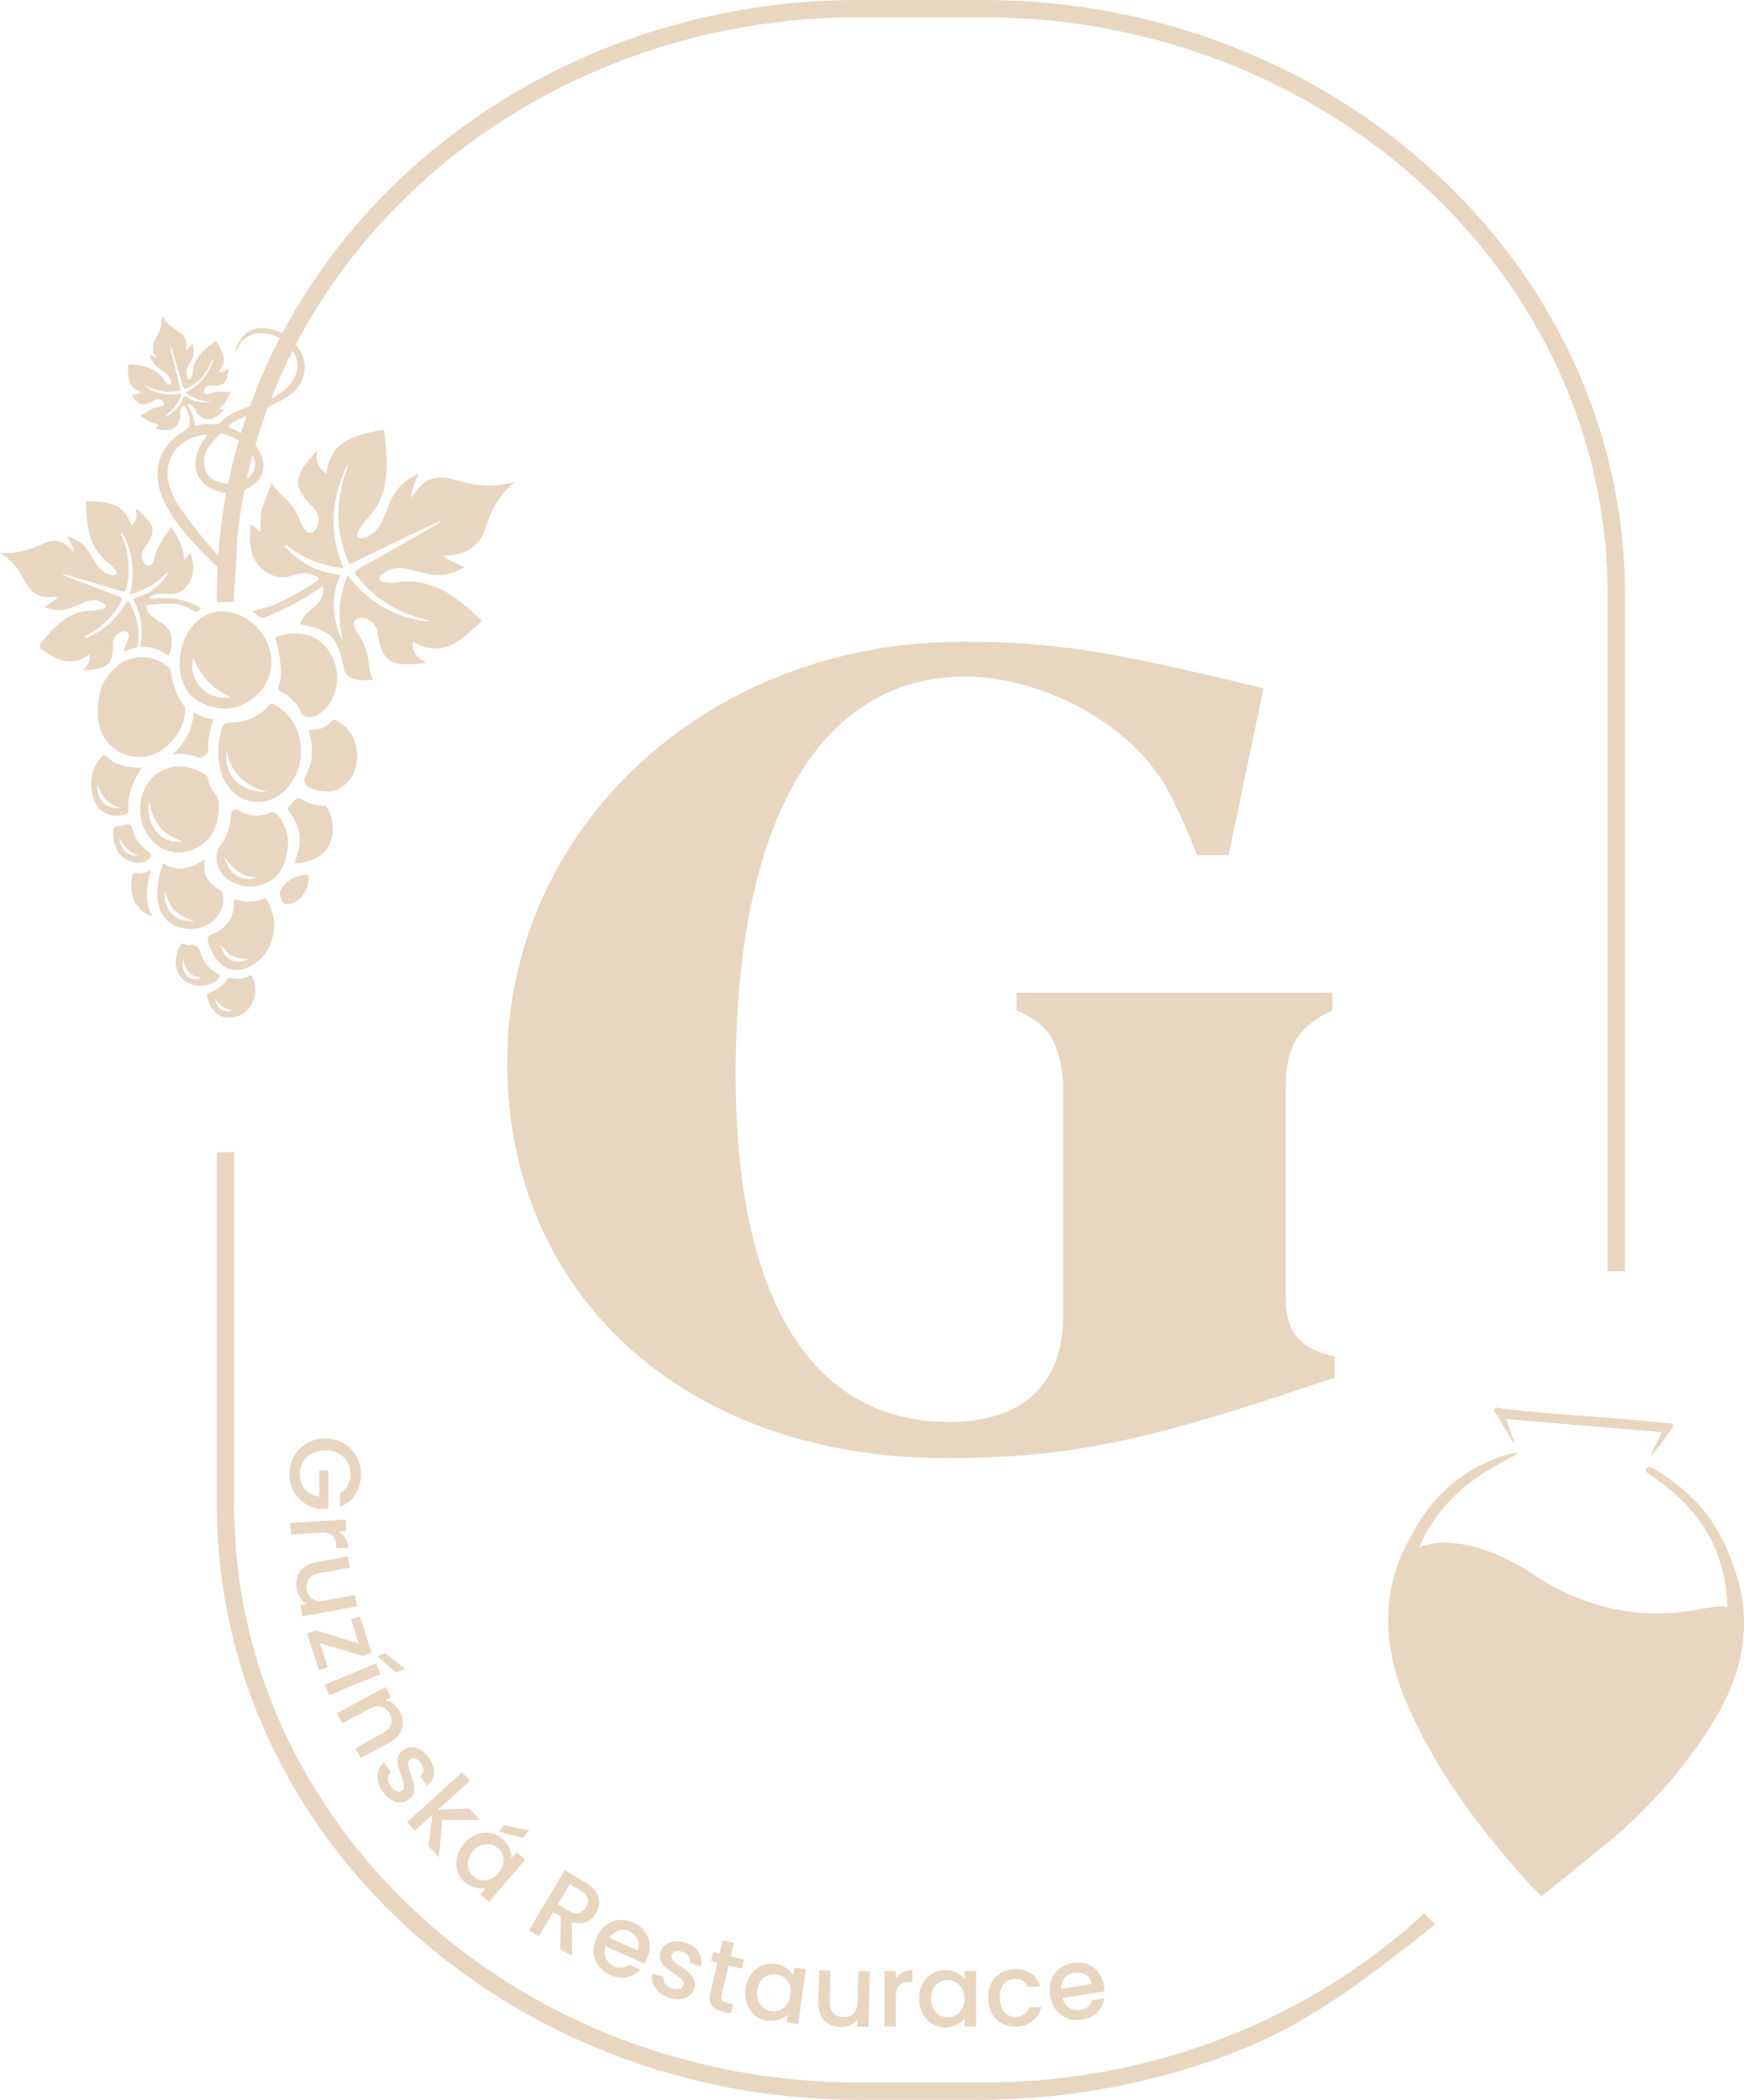 <svg xmlns="http://www.w3.org/2000/svg" width="103" height="124" viewBox="0 0 103 124" fill="none"><g clip-path="url(#clip0_4015_255)"><path d="M6.637 38.637C6.666 38.414 6.674 38.189 6.676 37.964C6.678 37.673 6.824 37.483 7.068 37.356C7.218 37.279 7.386 37.226 7.526 37.355C7.657 37.476 7.608 37.633 7.557 37.784C7.48 38.01 7.334 38.215 7.327 38.482C7.564 38.388 7.776 38.284 8.009 38.247C8.107 38.231 8.143 38.181 8.154 38.086C8.263 37.144 8.071 36.274 7.548 35.433C6.945 36.48 6.168 37.275 5.047 37.679C5.023 37.655 4.999 37.63 4.976 37.605C5.899 37.148 6.614 36.474 7.126 35.576C7.245 35.367 7.236 35.286 6.996 35.199C5.894 34.797 4.798 34.375 3.701 33.962C3.726 33.941 3.752 33.918 3.777 33.897C4.896 34.231 6.019 34.556 7.134 34.904C7.361 34.975 7.42 34.93 7.47 34.71C7.72 33.606 7.593 32.547 7.146 31.516C7.168 31.497 7.189 31.477 7.21 31.458C7.851 32.6 7.987 33.813 7.678 35.105C8.555 34.857 9.265 34.438 9.853 33.815C9.872 33.838 9.893 33.862 9.912 33.886C9.46 34.581 8.837 35.051 8.046 35.292C7.904 35.335 7.829 35.351 7.925 35.526C8.355 36.309 8.463 37.145 8.293 38.019C8.269 38.14 8.263 38.209 8.424 38.204C8.931 38.19 9.39 38.345 9.797 38.645C9.929 38.742 9.982 38.707 10.031 38.566C10.208 38.054 10.264 37.224 9.555 36.8C9.337 36.67 9.139 36.505 8.937 36.35C8.785 36.235 8.696 36.074 8.648 35.891C8.621 35.788 8.621 35.724 8.767 35.719C9.052 35.71 9.335 35.666 9.62 35.655C10.209 35.63 10.799 35.658 11.3 36.006C11.529 36.165 11.675 36.161 11.861 35.938C10.918 35.285 9.873 35.256 8.778 35.369C8.888 35.191 9.033 35.131 9.193 35.093C9.426 35.038 9.661 35.079 9.895 35.083C10.205 35.087 10.501 35.069 10.768 34.87C11.408 34.392 11.603 33.496 11.229 32.677C11.092 32.762 11.058 32.953 10.867 33.025C10.853 32.282 10.484 31.699 10.115 31.123C9.682 31.769 9.181 32.363 9.078 33.157C9.076 33.176 9.062 33.194 9.052 33.212C8.92 33.453 8.72 33.474 8.539 33.265C8.314 33.007 8.312 32.675 8.535 32.367C9.224 31.414 9.18 31.03 8.294 30.266C8.215 30.198 8.131 30.135 8.006 30.036C8.125 30.448 8.066 30.761 7.779 31.03C7.403 30.162 7.101 29.872 6.39 29.713C6.021 29.629 5.642 29.615 5.263 29.595C5.081 29.585 5.062 29.664 5.075 29.81C5.097 30.064 5.103 30.32 5.124 30.574C5.213 31.665 5.546 32.632 6.478 33.308C6.607 33.402 6.704 33.541 6.81 33.667C6.861 33.728 6.916 33.804 6.871 33.889C6.819 33.988 6.714 33.976 6.625 33.965C6.208 33.91 5.923 33.659 5.704 33.32C5.534 33.054 5.377 32.778 5.2 32.516C4.902 32.079 4.494 31.798 3.932 31.665C4.11 31.959 4.29 32.21 4.36 32.578C4.221 32.45 4.132 32.366 4.042 32.286C3.646 31.936 3.2 31.833 2.708 32.048C1.867 32.414 1.022 32.752 0.001 32.637C0.187 32.775 0.301 32.856 0.413 32.941C0.922 33.331 1.234 33.871 1.531 34.421C1.83 34.975 2.284 35.267 2.916 35.266C3.075 35.266 3.235 35.254 3.439 35.246C3.192 35.502 2.918 35.656 2.637 35.842C3.192 36.096 3.722 36.083 4.255 35.87C4.558 35.749 4.856 35.614 5.163 35.503C5.49 35.384 5.806 35.437 6.103 35.612C6.174 35.653 6.251 35.704 6.24 35.797C6.23 35.89 6.143 35.921 6.066 35.948C5.812 36.041 5.545 36.048 5.281 36.065C4.693 36.103 4.168 36.303 3.699 36.657C3.347 36.924 3.042 37.238 2.752 37.57C2.193 38.212 2.203 38.197 2.921 38.649C3.694 39.136 4.45 39.251 5.224 38.672C5.235 38.664 5.262 38.674 5.28 38.677C5.374 39.054 5.157 39.308 4.889 39.569C5.259 39.587 5.578 39.543 5.894 39.467C6.333 39.361 6.579 39.077 6.637 38.637ZM6.897 31.012C6.897 31.012 6.897 31.014 6.898 31.014C6.886 31.029 6.888 31.018 6.897 31.012ZM4.307 37.876C4.307 37.876 4.307 37.872 4.306 37.871C4.314 37.871 4.32 37.869 4.327 37.868C4.32 37.871 4.315 37.873 4.307 37.876V37.876Z" fill="#E8D6C1"></path><path d="M19.87 42.541C19.749 42.478 19.683 42.481 19.589 42.586C19.271 42.937 18.876 43.129 18.395 43.095C18.22 43.083 18.209 43.142 18.256 43.285C18.386 43.677 18.448 44.079 18.425 44.518C18.417 44.942 18.289 45.358 18.073 45.748C17.868 46.118 17.965 46.385 18.365 46.551C18.421 46.575 18.479 46.597 18.537 46.616C19.262 46.849 19.935 46.788 20.489 46.217C21.529 45.142 21.199 43.227 19.87 42.541V42.541Z" fill="#E8D6C1"></path><path d="M19.315 47.672C19.256 47.567 19.167 47.582 19.078 47.58C18.767 47.576 18.469 47.512 18.184 47.392C17.979 47.306 17.762 47.09 17.588 47.123C17.404 47.159 17.28 47.444 17.101 47.582C16.946 47.701 16.958 47.77 17.067 47.913C17.472 48.445 17.735 49.033 17.687 49.724C17.671 50.096 17.572 50.45 17.45 50.797C17.395 50.955 17.425 50.986 17.59 50.972C18.024 50.935 18.435 50.834 18.804 50.596C19.84 49.928 19.832 48.584 19.315 47.672Z" fill="#E8D6C1"></path><path d="M11.658 44.71C11.916 44.817 12.298 44.538 12.298 44.26C12.298 43.644 12.368 43.046 12.634 42.456C12.18 42.461 11.817 42.285 11.436 42.046C11.385 43.056 10.956 43.85 10.187 44.567C10.757 44.47 11.21 44.523 11.658 44.711V44.71Z" fill="#E8D6C1"></path><path d="M8.914 51.367C8.652 51.502 8.415 51.631 8.178 51.561C7.841 51.463 7.804 51.643 7.786 51.888C7.781 51.959 7.763 52.029 7.755 52.1C7.654 53.038 8.173 53.889 9.019 54.112C8.484 53.218 8.665 52.311 8.914 51.367Z" fill="#E8D6C1"></path><path d="M17.118 53.374C17.702 53.267 18.173 52.649 18.229 51.927C18.254 51.602 18.252 51.631 17.916 51.676C17.471 51.736 17.135 51.896 16.81 52.241C16.538 52.532 16.433 52.697 16.603 53.093C16.732 53.393 16.874 53.419 17.118 53.374H17.118Z" fill="#E8D6C1"></path><path d="M22.03 40.139C21.867 39.813 21.812 39.459 21.772 39.104C21.709 38.546 21.53 38.033 21.228 37.56C21.124 37.397 21.018 37.23 20.95 37.051C20.816 36.698 21.001 36.47 21.381 36.49C21.851 36.516 22.214 36.846 22.291 37.331C22.354 37.726 22.424 38.116 22.596 38.481C22.763 38.836 23.029 39.077 23.414 39.158C23.98 39.278 24.546 39.224 25.184 39.138C24.659 38.857 24.329 38.516 24.361 37.922C24.53 37.994 24.679 38.059 24.829 38.119C25.587 38.425 26.304 38.346 26.989 37.9C27.471 37.586 27.888 37.195 28.316 36.815C28.469 36.679 28.437 36.611 28.302 36.49C27.914 36.143 27.52 35.804 27.11 35.482C26.027 34.631 24.83 34.18 23.433 34.397C23.19 34.434 22.943 34.429 22.7 34.384C22.583 34.363 22.445 34.34 22.412 34.196C22.382 34.066 22.484 33.989 22.569 33.918C22.999 33.553 23.496 33.465 24.034 33.586C24.491 33.688 24.942 33.827 25.403 33.913C26.119 34.047 26.783 33.895 27.424 33.479C26.97 33.293 26.56 33.124 26.156 32.831C26.295 32.818 26.382 32.806 26.468 32.802C27.622 32.749 28.371 32.187 28.718 31.07C29.024 30.08 29.507 29.189 30.395 28.485C29.913 28.572 29.506 28.653 29.09 28.672C28.216 28.711 27.39 28.47 26.559 28.262C25.765 28.064 25.134 28.294 24.64 28.937C24.535 29.074 24.427 29.208 24.271 29.404C24.337 28.854 24.518 28.428 24.725 27.979C23.885 28.317 23.355 28.903 23.02 29.689C22.844 30.102 22.707 30.532 22.485 30.925C22.272 31.305 21.977 31.589 21.564 31.736C21.425 31.786 21.26 31.865 21.137 31.72C21.023 31.585 21.128 31.444 21.191 31.323C21.331 31.048 21.531 30.815 21.736 30.586C22.209 30.059 22.549 29.461 22.703 28.768C22.943 27.68 22.825 26.592 22.704 25.503C22.689 25.361 22.615 25.38 22.513 25.4C21.931 25.511 21.355 25.637 20.802 25.86C20.083 26.151 19.606 26.658 19.398 27.41C19.348 27.592 19.298 27.773 19.242 27.974C18.81 27.623 18.616 27.207 18.74 26.596C18.354 27.011 18.04 27.367 17.803 27.784C17.517 28.287 17.54 28.774 17.872 29.252C18.078 29.548 18.335 29.796 18.582 30.054C18.9 30.385 18.907 30.974 18.606 31.314C18.428 31.515 18.21 31.521 18.029 31.324C17.894 31.179 17.823 30.996 17.753 30.816C17.587 30.382 17.376 29.975 17.047 29.644C16.703 29.297 16.332 28.978 16.042 28.522C15.856 29.022 15.681 29.478 15.515 29.937C15.342 30.411 15.433 30.916 15.372 31.421C15.146 31.278 15.024 31.053 14.787 30.947C14.747 31.482 14.759 31.989 14.839 32.497C14.998 33.514 16.209 34.383 17.232 34.002C17.356 33.956 17.488 33.93 17.617 33.9C18.013 33.807 18.387 33.865 18.738 34.071C18.854 34.139 18.878 34.196 18.744 34.285C17.645 35.016 16.526 35.706 15.217 36.009C15.108 36.034 14.998 36.058 14.85 36.091C15 36.194 15.122 36.255 15.213 36.346C15.39 36.522 15.559 36.514 15.778 36.414C16.597 36.042 17.411 35.665 18.175 35.187C18.473 35.001 18.77 34.81 19.074 34.618C19.129 34.744 19.102 34.842 19.087 34.941C19.018 35.371 18.771 35.685 18.438 35.944C18.119 36.191 17.828 36.458 17.73 36.874C17.831 36.884 17.971 36.902 18.136 36.938C18.471 37.014 19.306 37.201 19.745 37.812C19.99 38.153 20.103 38.613 20.308 39.456C20.344 39.603 20.36 39.687 20.429 39.786C20.721 40.212 21.46 40.208 22.029 40.139L22.03 40.139ZM20.055 35.966C20.015 36.631 20.134 37.28 20.249 37.93C19.661 36.629 19.483 35.31 20.106 33.942C18.768 33.808 17.672 33.245 16.807 32.242C16.837 32.216 16.865 32.19 16.895 32.165C17.865 32.963 18.984 33.404 20.287 33.561C19.506 31.73 19.508 29.925 20.239 28.121C20.298 27.854 20.417 27.612 20.556 27.378C20.498 27.659 20.436 27.939 20.307 28.198C20.078 29.123 19.91 30.054 20.005 31.015C20.078 31.753 20.29 32.452 20.556 33.14C20.644 33.366 20.745 33.278 20.876 33.214C22.234 32.556 23.592 31.898 24.951 31.242C25.29 31.079 25.633 30.922 25.973 30.762C25.995 30.785 26.018 30.808 26.04 30.831C24.419 31.755 22.799 32.685 21.17 33.595C20.924 33.732 20.919 33.803 21.087 34.021C22.177 35.44 23.628 36.258 25.35 36.641C25.303 36.718 25.218 36.659 25.159 36.695C23.256 36.437 21.723 35.537 20.535 33.976C20.243 34.644 20.096 35.294 20.056 35.968L20.055 35.966Z" fill="#E8D6C1"></path><path d="M8.317 23.146C8.152 23.323 7.961 23.31 7.761 23.295C8.192 23.97 8.43 24.035 9.069 23.668C9.13 23.633 9.195 23.591 9.262 23.581C9.454 23.551 9.634 23.621 9.675 23.807C9.719 24.006 9.515 24.019 9.384 24.032C8.962 24.076 8.656 24.344 8.282 24.553C8.494 24.687 8.666 24.815 8.857 24.91C9.008 24.986 9.18 25.02 9.343 25.072C9.366 25.186 9.192 25.166 9.205 25.317C9.354 25.343 9.511 25.379 9.67 25.393C10.261 25.45 10.649 25.089 10.637 24.498C10.634 24.343 10.639 24.192 10.72 24.053C10.795 23.927 10.861 23.842 10.955 24.044C11.054 24.257 11.157 24.467 11.189 24.704C11.248 25.143 11.184 25.258 10.813 25.491C9.914 26.057 9.325 26.826 9.304 27.932C9.285 28.927 9.712 29.772 10.246 30.572C10.978 31.668 11.911 32.584 12.85 33.495C12.823 34.032 12.808 34.572 12.808 35.114V35.567L12.962 35.564C13.205 35.559 13.448 35.553 13.691 35.547L13.83 35.544V35.114C13.83 34.984 13.834 34.855 13.836 34.724C13.907 34.093 13.949 33.278 13.979 32.549C13.991 32.269 14 32.01 14.007 31.776C14.109 30.813 14.254 29.861 14.441 28.923C15.64 28.456 15.915 27.349 15.079 26.308C15.303 25.536 15.555 24.773 15.834 24.023C16.342 23.802 16.844 23.568 17.274 23.205C18.03 22.566 18.222 21.516 17.705 20.687C17.632 20.568 17.551 20.46 17.466 20.356C23.426 8.928 36.084 1.023 50.703 1.023H58.075C78.407 1.023 94.949 16.317 94.949 35.115V75.077H95.971V35.115C95.971 15.752 78.971 0 58.075 0H50.703C35.776 0 22.839 8.039 16.665 19.69C16.374 19.534 16.051 19.43 15.69 19.389C15.043 19.316 14.502 19.521 14.162 20.119C14.035 20.268 13.981 20.448 13.916 20.623C13.939 20.635 13.962 20.647 13.985 20.66C14.058 20.526 14.13 20.391 14.203 20.256C14.531 19.887 14.932 19.661 15.435 19.672C15.838 19.681 16.201 19.781 16.52 19.964C15.845 21.265 15.255 22.611 14.756 23.995C14.74 24 14.725 24.005 14.709 24.011C14.064 24.223 13.443 24.479 12.965 24.988C12.904 25.052 12.818 25.082 12.731 25.068C12.38 25.012 12.033 25.028 11.689 25.122C11.619 25.142 11.527 25.198 11.505 25.059C11.438 24.638 11.275 24.248 11.067 23.838C11.367 23.893 11.475 24.08 11.579 24.286C11.786 24.695 12.233 24.859 12.635 24.677C12.861 24.575 13.048 24.421 13.224 24.212C13.125 24.188 13.044 24.168 12.914 24.137C13.294 23.886 13.457 23.53 13.622 23.147C13.183 23.145 12.766 23.072 12.367 23.254C12.265 23.3 12.138 23.335 12.068 23.209C12.005 23.098 12.068 22.993 12.14 22.901C12.258 22.752 12.415 22.76 12.585 22.766C13.185 22.785 13.369 22.628 13.461 22.034C13.473 21.96 13.519 21.883 13.461 21.782C13.309 21.899 13.161 22.031 12.917 21.939C13.466 21.339 13.158 20.794 12.842 20.25C12.803 20.182 12.769 20.123 12.682 20.188C12.18 20.559 11.661 20.92 11.459 21.555C11.398 21.748 11.384 21.956 11.344 22.157C11.324 22.254 11.317 22.399 11.203 22.401C11.068 22.404 11.059 22.25 11.032 22.146C10.961 21.871 11.105 21.647 11.228 21.427C11.424 21.073 11.514 20.713 11.368 20.311C11.211 20.403 11.177 20.622 10.977 20.686C11.041 20.272 11.02 19.905 10.654 19.651C10.255 19.374 9.828 19.13 9.581 18.674C9.562 19.091 9.48 19.473 9.286 19.814C9.023 20.273 8.862 20.715 9.286 21.179C9.151 21.101 9.015 21.023 8.852 20.929C8.915 21.329 9.137 21.576 9.426 21.782C9.625 21.924 9.848 22.037 9.985 22.251C10.072 22.39 10.193 22.579 10.048 22.691C9.916 22.79 9.804 22.588 9.734 22.482C9.263 21.759 8.534 21.586 7.748 21.514C7.593 21.5 7.561 21.548 7.558 21.694C7.544 22.315 7.611 22.89 8.319 23.146H8.317ZM17.292 20.702C17.69 21.313 17.659 21.962 17.21 22.578C16.991 22.878 16.722 23.123 16.407 23.323C16.282 23.403 16.153 23.472 16.02 23.535C16.399 22.57 16.823 21.624 17.292 20.701V20.702ZM14.917 26.886C15.198 27.433 15.057 27.969 14.573 28.28C14.677 27.812 14.793 27.347 14.917 26.886ZM13.778 24.952C14.028 24.799 14.291 24.675 14.558 24.559C14.443 24.897 14.332 25.238 14.228 25.581C14.086 25.494 13.939 25.412 13.787 25.339C13.693 25.293 13.521 25.301 13.519 25.185C13.516 25.061 13.676 25.014 13.778 24.952ZM12.964 25.664C13.044 25.581 13.133 25.606 13.219 25.631C13.538 25.72 13.835 25.846 14.1 26.016C13.857 26.854 13.647 27.703 13.471 28.564C13.261 28.558 13.051 28.52 12.843 28.441C12.238 28.212 11.947 27.691 12.093 26.915C12.189 26.478 12.573 26.07 12.964 25.665V25.664ZM12.246 25.666C12.124 25.846 11.997 26.016 11.89 26.199C11.315 27.177 11.461 28.216 12.274 28.732C12.617 28.951 12.986 29.071 13.367 29.098C13.139 30.316 12.979 31.555 12.891 32.813C11.826 31.631 11.085 30.641 10.606 29.951C10.376 29.62 10.145 29.176 9.975 28.561C9.611 27.238 10.45 25.78 12.246 25.666H12.246ZM9.868 23.149C10.081 23.134 10.293 23.118 10.505 23.105C10.642 23.097 10.668 23.03 10.636 22.905C10.572 22.65 10.52 22.39 10.463 22.134C10.338 21.795 10.281 21.44 10.2 21.09C10.099 20.857 10.059 20.61 10.073 20.346C10.14 20.576 10.207 20.805 10.274 21.035C10.367 21.359 10.46 21.685 10.554 22.01C10.64 22.279 10.735 22.546 10.809 22.817C10.85 22.973 10.893 23.009 11.05 22.928C11.349 22.772 11.616 22.578 11.865 22.355C12.045 22.103 12.255 21.87 12.376 21.578C12.438 21.457 12.46 21.311 12.598 21.205C12.585 21.384 12.528 21.522 12.431 21.647C12.305 21.941 12.165 22.224 11.922 22.444C11.679 22.772 11.327 22.96 10.956 23.179C11.424 23.548 11.942 23.702 12.508 23.729C11.997 23.82 11.51 23.763 11.075 23.474C10.906 23.363 10.857 23.397 10.79 23.571C10.675 23.869 10.484 24.121 10.225 24.316C10.105 24.457 9.952 24.549 9.749 24.577C9.889 24.463 10.03 24.349 10.171 24.236C10.393 23.948 10.605 23.655 10.72 23.26C10.21 23.309 9.719 23.333 9.247 23.152C8.955 23.085 8.711 22.924 8.474 22.742C8.924 22.935 9.38 23.095 9.868 23.148V23.149Z" fill="#E8D6C1"></path><path d="M16.975 46.509C17.677 45.675 17.925 44.706 17.694 43.643C17.5 42.757 17.023 42.049 16.205 41.607C16.09 41.545 15.996 41.51 15.888 41.641C15.267 42.385 14.438 42.671 13.499 42.678C13.295 42.68 13.206 42.761 13.143 42.93C13 43.316 12.915 43.714 12.898 44.125C12.858 44.832 12.961 45.451 13.206 45.979C13.947 47.57 15.853 47.842 16.975 46.508V46.509ZM13.39 44.341C13.527 45.007 13.78 45.524 14.215 45.942C14.652 46.362 15.186 46.596 15.768 46.755C14.244 46.835 13.183 45.792 13.39 44.341Z" fill="#E8D6C1"></path><path d="M13.423 41.848C14.485 41.782 15.701 40.937 15.977 39.62C16.283 38.16 15.231 37.092 15.127 36.989C14.477 36.347 13.363 35.862 12.388 36.224C11.956 36.384 11.564 36.678 11.266 37.105C10.709 37.899 10.504 38.794 10.66 39.754C10.795 40.582 11.225 41.222 12.011 41.56C12.097 41.597 12.728 41.892 13.425 41.848H13.423ZM11.39 39.707C11.315 39.345 11.373 39.035 11.424 38.854C11.554 39.197 11.827 39.783 12.386 40.334C12.85 40.792 13.328 41.044 13.644 41.182C13.416 41.22 13.044 41.247 12.635 41.098C12.059 40.89 11.531 40.381 11.391 39.708L11.39 39.707Z" fill="#E8D6C1"></path><path d="M12.756 48.727C12.849 48.433 12.887 48.13 12.916 47.889C12.949 47.476 12.947 47.15 12.688 46.855C12.473 46.611 12.356 46.295 12.275 45.974C12.252 45.885 12.236 45.801 12.144 45.746C11.296 45.235 10.415 45.057 9.501 45.548C8.009 46.348 7.854 48.741 9.209 49.861C10.396 50.841 12.277 50.239 12.756 48.727ZM10.191 49.693C9.211 49.462 8.627 48.52 8.807 47.336C9.024 48.549 9.636 49.328 10.75 49.664C10.569 49.787 10.375 49.642 10.191 49.692V49.693Z" fill="#E8D6C1"></path><path d="M17.011 49.978C17.033 49.267 16.848 48.619 16.345 48.08C16.239 47.967 16.148 47.907 15.978 47.98C15.325 48.26 14.683 48.217 14.074 47.846C13.889 47.733 13.794 47.815 13.702 47.957C13.644 48.047 13.645 48.152 13.636 48.252C13.582 48.874 13.401 49.439 13.006 49.944C12.674 50.369 12.726 51.074 13.059 51.525C13.805 52.538 15.466 52.639 16.327 51.721C16.782 51.235 16.948 50.633 17.01 49.977L17.011 49.978ZM13.26 50.575C13.717 51.322 14.329 51.809 15.241 51.81C14.179 52.158 13.439 51.536 13.26 50.575Z" fill="#E8D6C1"></path><path d="M13.167 52.904C13.145 52.729 13.09 52.6 12.925 52.513C12.238 52.15 11.95 51.584 12.106 50.766C12.028 50.797 12.001 50.804 11.978 50.819C11.269 51.276 10.537 51.498 9.741 51.04C9.617 50.969 9.605 51.053 9.579 51.132C9.383 51.739 9.246 52.357 9.292 52.998C9.374 54.15 10.107 54.844 11.237 54.856C12.412 54.868 13.304 53.963 13.168 52.904H13.167ZM9.752 52.608C9.947 53.566 10.515 54.16 11.532 54.397C10.345 54.496 9.613 53.738 9.752 52.608Z" fill="#E8D6C1"></path><path d="M15.475 53.101C15.015 53.274 14.537 53.309 14.066 53.142C13.863 53.069 13.81 53.1 13.814 53.321C13.826 54.083 13.479 54.64 12.831 55.038C12.639 55.156 12.308 55.145 12.277 55.418C12.251 55.663 12.385 55.911 12.49 56.144C12.548 56.274 12.618 56.4 12.696 56.519C13.184 57.266 13.99 57.489 14.777 57.069C15.662 56.597 16.089 55.821 16.192 54.845C16.23 54.274 16.078 53.751 15.827 53.249C15.748 53.091 15.671 53.028 15.475 53.101ZM13.036 55.808C13.246 56.036 13.428 56.297 13.709 56.443C13.996 56.593 14.309 56.626 14.688 56.63C13.893 57.023 13.258 56.697 13.036 55.808Z" fill="#E8D6C1"></path><path d="M7.342 48.106C7.553 48.052 7.626 47.961 7.584 47.745C7.546 47.543 7.581 47.338 7.615 47.136C7.724 46.492 7.975 45.908 8.396 45.341C8.143 45.327 7.947 45.332 7.757 45.302C7.239 45.223 6.713 45.121 6.344 44.715C6.165 44.518 6.08 44.577 5.959 44.729C5.4 45.428 5.251 46.213 5.494 47.065C5.746 47.951 6.456 48.334 7.343 48.106H7.342ZM5.751 46.27C5.966 46.958 6.306 47.529 7.15 47.696C6.379 47.823 5.664 47.342 5.751 46.27Z" fill="#E8D6C1"></path><path d="M13.996 60.021C14.61 59.831 15.04 59.249 15.082 58.543C15.105 58.291 15.033 57.996 14.915 57.71C14.88 57.627 14.854 57.543 14.723 57.623C14.401 57.817 14.048 57.828 13.688 57.755C13.585 57.734 13.499 57.72 13.424 57.83C13.163 58.215 12.787 58.453 12.365 58.624C12.294 58.653 12.204 58.662 12.223 58.784C12.359 59.611 12.951 60.345 13.995 60.021H13.996ZM12.697 58.99C13.05 59.439 13.094 59.468 13.712 59.663C13.224 59.841 12.814 59.587 12.697 58.99Z" fill="#E8D6C1"></path><path d="M12.959 57.642C12.949 57.56 12.876 57.518 12.751 57.444C12.34 57.198 12.03 56.849 11.897 56.4C11.775 55.988 11.623 55.711 11.135 55.824C11.005 55.854 10.87 55.692 10.751 55.727C10.751 55.727 10.708 55.745 10.67 55.787C10.553 55.92 10.049 57.001 10.714 57.744C11.119 58.196 11.74 58.281 12.172 58.186C12.541 58.105 12.983 57.846 12.959 57.642ZM11.127 57.693C10.816 57.455 10.728 57.133 10.81 56.66C10.983 57.281 11.243 57.706 11.887 57.72C11.651 57.871 11.352 57.865 11.127 57.694V57.693Z" fill="#E8D6C1"></path><path d="M8.817 50.7C8.957 50.57 8.992 50.447 8.791 50.312C8.431 50.069 8.151 49.742 7.955 49.354C7.847 49.137 7.831 48.806 7.665 48.704C7.515 48.612 7.213 48.807 6.985 48.791C6.702 48.772 6.687 48.913 6.696 49.081C6.654 49.995 7.031 50.654 7.725 50.868C8.107 50.986 8.494 51.001 8.817 50.7ZM7.035 49.473C7.321 49.973 7.634 50.338 8.189 50.538C7.533 50.572 7.157 50.22 7.035 49.473Z" fill="#E8D6C1"></path><path d="M16.511 40.323C16.379 40.601 16.395 40.813 16.738 40.923C16.857 40.961 16.955 41.066 17.063 41.14C17.484 41.516 17.659 41.797 17.74 41.99C17.762 42.042 17.811 42.169 17.937 42.257C18.105 42.374 18.306 42.351 18.387 42.342C18.828 42.292 19.18 41.913 19.323 41.738C19.753 41.207 20.043 40.358 19.855 39.466C19.81 39.247 19.559 38.184 18.556 37.647C18.556 37.647 17.643 37.158 16.381 37.581C16.353 37.591 16.271 37.618 16.252 37.682C16.235 37.735 16.268 37.788 16.276 37.803C16.435 38.077 16.703 39.705 16.555 40.168C16.535 40.228 16.539 40.264 16.511 40.324L16.511 40.323ZM19.207 41.273C19.207 41.273 19.208 41.28 19.209 41.284C19.207 41.28 19.205 41.278 19.203 41.273C19.204 41.273 19.206 41.273 19.208 41.273H19.207Z" fill="#E8D6C1"></path><path d="M10.907 41.717C10.889 41.685 10.867 41.665 10.862 41.66C10.79 41.591 10.346 40.985 10.154 40.039C10.131 39.926 10.101 39.757 10.082 39.548C9.92 39.375 9.646 39.13 9.241 38.969C8.352 38.615 7.534 38.947 7.34 39.031C7.065 39.198 6.446 39.626 6.056 40.435C5.948 40.659 5.659 41.552 5.822 42.647C6.015 43.938 7.218 44.836 8.482 44.692C9.768 44.544 10.944 43.198 10.94 41.88C10.94 41.819 10.934 41.766 10.907 41.718V41.717Z" fill="#E8D6C1"></path><path d="M84.766 113.635C80.084 117.386 77.035 119.544 73.251 121.06C70.123 122.311 64.908 123.943 58.075 124H50.703C29.808 124 12.807 108.248 12.807 88.885V68.052L13.829 68.029V88.885C13.829 107.684 30.371 122.977 50.703 122.977H58.075C68.234 122.977 77.446 119.156 84.121 112.988L84.766 113.635Z" fill="#E8D6C1"></path><path d="M101.199 101.658C98.85 105.502 95.906 108.033 95.143 108.654C93.633 109.887 92.281 110.991 91.043 111.982L90.398 111.335C87.724 108.395 85.319 105.259 83.57 101.658C82.773 100.017 82.149 98.314 82.013 96.473C81.858 94.39 82.304 92.516 83.274 90.83C83.565 90.241 83.907 89.678 84.306 89.155C85.472 87.628 86.807 86.864 87.141 86.68C88.298 86.044 89.553 85.698 89.608 85.822C89.694 86.01 86.792 86.877 84.845 89.556C84.336 90.255 84.017 90.908 83.819 91.376C85.301 90.728 87.91 91.201 90.601 93.004C93.124 94.696 96.135 95.536 99.157 95.212C99.417 95.184 99.666 95.151 99.9 95.115C100.951 94.954 101.59 94.757 102.013 94.905C101.997 94.235 101.924 93.569 101.775 92.918C101.662 92.427 101.513 91.944 101.316 91.48C101.133 91.009 100.854 90.585 100.609 90.145C100.042 89.305 99.351 88.549 98.561 87.899C98.478 87.831 98.228 87.649 97.943 87.442C97.689 87.259 97.466 87.101 97.293 86.98C97.206 86.918 97.184 86.803 97.24 86.712L97.242 86.709C97.298 86.62 97.415 86.588 97.507 86.64C98.08 86.958 98.532 87.274 98.857 87.522C100.145 88.505 100.894 89.504 101.087 89.824C101.364 90.285 101.675 90.732 101.887 91.23C101.963 91.395 102.031 91.566 102.097 91.736C102.338 92.292 102.54 92.879 102.699 93.497C103.452 96.443 102.745 99.127 101.2 101.658H101.199Z" fill="#E8D6C1"></path><path d="M98.562 84.633C98.646 84.512 98.728 84.392 98.807 84.273C98.869 84.049 98.703 84.059 98.569 84.048C96.905 83.905 95.242 83.732 93.576 83.619C92.743 83.562 88.841 83.249 88.57 83.15C88.551 83.143 88.423 83.093 88.328 83.148C88.308 83.159 88.29 83.176 88.275 83.202C88.218 83.296 88.326 83.45 88.355 83.492C88.48 83.679 88.896 84.374 89.472 85.339C89.302 84.828 89.131 84.316 88.961 83.805C92.027 84.061 95.093 84.316 98.159 84.572C97.903 85.083 97.648 85.595 97.393 86.106C97.787 85.667 98.18 85.178 98.562 84.633Z" fill="#E8D6C1"></path><path d="M20.076 88.168C20.282 88.061 20.438 87.913 20.543 87.722C20.647 87.532 20.7 87.312 20.7 87.061C20.7 86.788 20.639 86.544 20.517 86.33C20.394 86.115 20.219 85.948 19.994 85.827C19.767 85.706 19.506 85.645 19.209 85.645C18.911 85.645 18.649 85.706 18.421 85.827C18.193 85.948 18.017 86.115 17.895 86.33C17.772 86.544 17.71 86.788 17.71 87.061C17.71 87.43 17.813 87.729 18.019 87.96C18.225 88.19 18.504 88.331 18.857 88.383V86.829H19.398V89.108H18.869C18.547 89.064 18.253 88.95 17.983 88.765C17.713 88.581 17.498 88.341 17.337 88.046C17.177 87.751 17.096 87.422 17.096 87.061C17.096 86.672 17.186 86.317 17.367 85.996C17.547 85.675 17.798 85.42 18.119 85.232C18.441 85.044 18.803 84.949 19.208 84.949C19.612 84.949 19.975 85.043 20.296 85.232C20.617 85.42 20.868 85.676 21.048 85.999C21.229 86.322 21.319 86.676 21.319 87.061C21.319 87.502 21.211 87.894 20.994 88.236C20.778 88.58 20.472 88.828 20.076 88.983V88.168V88.168Z" fill="#E8D6C1"></path><path d="M20.393 90.814C20.496 90.973 20.555 91.165 20.569 91.391L19.869 91.434L19.858 91.261C19.842 90.996 19.762 90.799 19.619 90.671C19.476 90.543 19.239 90.489 18.906 90.509L17.186 90.615L17.144 89.938L20.414 89.737L20.455 90.414L19.98 90.443C20.153 90.532 20.29 90.656 20.393 90.814Z" fill="#E8D6C1"></path><path d="M21.084 94.86L17.86 95.45L17.738 94.783L18.118 94.713C17.966 94.632 17.837 94.514 17.73 94.358C17.623 94.201 17.552 94.028 17.517 93.837C17.471 93.583 17.482 93.346 17.551 93.126C17.619 92.906 17.746 92.72 17.932 92.566C18.118 92.413 18.357 92.31 18.649 92.256L20.544 91.91L20.665 92.571L18.869 92.9C18.581 92.953 18.372 93.065 18.245 93.237C18.118 93.41 18.077 93.621 18.122 93.871C18.168 94.121 18.28 94.305 18.462 94.423C18.642 94.542 18.877 94.574 19.166 94.521L20.962 94.192L21.084 94.86V94.86Z" fill="#E8D6C1"></path><path d="M18.902 97.037L19.356 98.454L18.829 98.622L18.136 96.457L18.663 96.289L21.185 97.048L20.73 95.626L21.257 95.457L21.95 97.622L21.423 97.791L18.902 97.036V97.037Z" fill="#E8D6C1"></path><path d="M22.468 98.857L19.441 100.113L19.181 99.487L22.208 98.231L22.468 98.857ZM23.385 98.773L22.283 97.807L22.744 97.616L23.918 98.552L23.385 98.773V98.773Z" fill="#E8D6C1"></path><path d="M23.789 101.74C23.791 101.971 23.727 102.187 23.598 102.388C23.467 102.589 23.271 102.76 23.009 102.901L21.309 103.82L20.99 103.228L22.602 102.358C22.86 102.218 23.023 102.047 23.091 101.843C23.159 101.64 23.133 101.426 23.012 101.203C22.892 100.98 22.727 100.84 22.519 100.784C22.311 100.727 22.077 100.769 21.82 100.908L20.208 101.779L19.886 101.182L22.769 99.625L23.091 100.222L22.761 100.4C22.933 100.434 23.092 100.509 23.241 100.625C23.388 100.741 23.509 100.884 23.601 101.056C23.723 101.283 23.785 101.511 23.789 101.742V101.74Z" fill="#E8D6C1"></path><path d="M22.326 105.178C22.283 104.958 22.292 104.752 22.353 104.562C22.415 104.371 22.523 104.215 22.679 104.093L23.088 104.664C22.982 104.755 22.927 104.876 22.922 105.029C22.917 105.182 22.967 105.332 23.074 105.48C23.185 105.635 23.301 105.733 23.421 105.776C23.542 105.819 23.649 105.806 23.742 105.739C23.842 105.668 23.882 105.567 23.862 105.437C23.843 105.307 23.787 105.118 23.697 104.87C23.609 104.631 23.545 104.43 23.507 104.268C23.468 104.105 23.469 103.94 23.509 103.771C23.55 103.603 23.657 103.457 23.831 103.331C23.973 103.23 24.133 103.179 24.31 103.178C24.487 103.178 24.666 103.231 24.846 103.339C25.026 103.447 25.188 103.602 25.334 103.805C25.551 104.107 25.649 104.407 25.63 104.702C25.609 104.997 25.472 105.245 25.217 105.448L24.821 104.897C24.933 104.802 24.994 104.685 25.003 104.547C25.011 104.409 24.962 104.266 24.856 104.118C24.752 103.973 24.645 103.882 24.535 103.843C24.424 103.806 24.325 103.819 24.234 103.883C24.163 103.934 24.122 104.003 24.111 104.089C24.099 104.175 24.107 104.266 24.132 104.359C24.157 104.452 24.201 104.587 24.263 104.762C24.351 104.993 24.412 105.189 24.448 105.351C24.484 105.513 24.482 105.676 24.444 105.841C24.406 106.005 24.302 106.15 24.134 106.276C23.982 106.384 23.817 106.439 23.637 106.442C23.459 106.444 23.28 106.392 23.102 106.287C22.925 106.182 22.762 106.027 22.615 105.821C22.464 105.612 22.368 105.397 22.325 105.177L22.326 105.178Z" fill="#E8D6C1"></path><path d="M26.121 107.47L25.92 109.688L25.306 109.008L25.538 107.162L24.493 108.107L24.039 107.604L27.303 104.652L27.757 105.155L25.861 106.871L27.721 106.792L28.351 107.49L26.121 107.47Z" fill="#E8D6C1"></path><path d="M28.141 108.328C28.411 108.225 28.68 108.198 28.951 108.245C29.221 108.293 29.465 108.41 29.68 108.597C29.876 108.765 30.012 108.951 30.092 109.153C30.171 109.355 30.206 109.551 30.194 109.74L30.506 109.38L31.023 109.827L28.88 112.308L28.363 111.86L28.682 111.492C28.494 111.533 28.291 111.529 28.074 111.477C27.857 111.426 27.652 111.317 27.46 111.151C27.246 110.967 27.099 110.744 27.017 110.481C26.934 110.219 26.926 109.944 26.993 109.658C27.059 109.372 27.2 109.104 27.415 108.855C27.63 108.606 27.872 108.43 28.141 108.328ZM29.715 110.081C29.753 109.894 29.744 109.718 29.687 109.554C29.63 109.39 29.536 109.25 29.403 109.136C29.271 109.022 29.121 108.948 28.951 108.914C28.781 108.88 28.608 108.895 28.429 108.958C28.251 109.022 28.089 109.139 27.941 109.31C27.793 109.481 27.699 109.662 27.658 109.852C27.617 110.042 27.625 110.221 27.683 110.389C27.74 110.556 27.833 110.695 27.962 110.807C28.094 110.922 28.246 110.995 28.416 111.027C28.587 111.06 28.763 111.043 28.944 110.976C29.125 110.909 29.289 110.79 29.437 110.619C29.585 110.449 29.678 110.269 29.716 110.082L29.715 110.081ZM30.873 108.535L29.455 108.167L29.782 107.788L31.25 108.099L30.872 108.535H30.873Z" fill="#E8D6C1"></path><path d="M33.087 115.092L33.114 113.183L32.67 112.918L31.825 114.34L31.242 113.994L33.355 110.44L34.582 111.17C34.855 111.332 35.056 111.517 35.189 111.725C35.321 111.932 35.386 112.145 35.385 112.361C35.383 112.577 35.324 112.784 35.206 112.981C35.068 113.213 34.876 113.384 34.628 113.492C34.381 113.601 34.098 113.607 33.778 113.509L33.781 115.504L33.086 115.091L33.087 115.092ZM32.946 112.453L33.59 112.837C33.808 112.967 34.005 113.01 34.181 112.967C34.356 112.923 34.498 112.81 34.608 112.626C34.717 112.442 34.748 112.265 34.701 112.096C34.654 111.928 34.52 111.777 34.298 111.645L33.654 111.261L32.946 112.452V112.453Z" fill="#E8D6C1"></path><path d="M38.053 115.959L35.768 114.937C35.679 115.184 35.682 115.416 35.777 115.632C35.872 115.848 36.035 116.008 36.267 116.112C36.599 116.261 36.897 116.226 37.159 116.009L37.826 116.307C37.613 116.542 37.348 116.694 37.033 116.764C36.718 116.833 36.384 116.79 36.033 116.633C35.747 116.504 35.52 116.326 35.351 116.096C35.181 115.867 35.085 115.607 35.061 115.316C35.037 115.025 35.094 114.725 35.231 114.417C35.369 114.11 35.553 113.867 35.781 113.689C36.01 113.51 36.267 113.409 36.549 113.384C36.832 113.358 37.12 113.411 37.413 113.542C37.695 113.668 37.919 113.842 38.084 114.065C38.25 114.286 38.345 114.536 38.369 114.814C38.392 115.092 38.339 115.376 38.21 115.666C38.16 115.778 38.107 115.876 38.053 115.96L38.053 115.959ZM37.652 115.18C37.75 114.95 37.751 114.731 37.652 114.522C37.554 114.313 37.388 114.155 37.153 114.051C36.94 113.955 36.727 113.941 36.514 114.009C36.302 114.077 36.129 114.22 35.996 114.439L37.651 115.18H37.652Z" fill="#E8D6C1"></path><path d="M38.893 117.62C38.728 117.467 38.614 117.297 38.55 117.107C38.486 116.917 38.482 116.727 38.536 116.536L39.204 116.754C39.172 116.889 39.199 117.02 39.285 117.146C39.371 117.272 39.501 117.364 39.674 117.42C39.856 117.479 40.007 117.49 40.129 117.453C40.252 117.416 40.331 117.342 40.366 117.233C40.405 117.116 40.377 117.011 40.285 116.918C40.191 116.825 40.036 116.705 39.816 116.559C39.604 116.419 39.434 116.294 39.307 116.186C39.179 116.078 39.082 115.944 39.015 115.785C38.948 115.625 38.948 115.444 39.015 115.24C39.069 115.074 39.168 114.939 39.31 114.833C39.453 114.728 39.629 114.665 39.837 114.645C40.045 114.626 40.268 114.654 40.506 114.732C40.861 114.847 41.116 115.03 41.275 115.28C41.433 115.53 41.469 115.811 41.384 116.126L40.739 115.916C40.773 115.773 40.753 115.643 40.678 115.527C40.603 115.41 40.48 115.324 40.307 115.267C40.137 115.212 39.996 115.202 39.885 115.236C39.774 115.271 39.701 115.341 39.667 115.446C39.64 115.529 39.647 115.609 39.689 115.685C39.731 115.761 39.789 115.83 39.866 115.89C39.942 115.951 40.057 116.033 40.211 116.137C40.418 116.271 40.583 116.393 40.708 116.503C40.833 116.612 40.928 116.745 40.995 116.9C41.061 117.055 41.063 117.233 41.002 117.434C40.944 117.611 40.843 117.754 40.7 117.862C40.557 117.969 40.383 118.033 40.178 118.055C39.973 118.075 39.75 118.046 39.509 117.968C39.264 117.888 39.059 117.772 38.894 117.62L38.893 117.62Z" fill="#E8D6C1"></path><path d="M43.033 116.069L42.613 117.834C42.584 117.953 42.593 118.046 42.636 118.112C42.679 118.177 42.768 118.226 42.904 118.258L43.309 118.355L43.178 118.905L42.658 118.781C42.361 118.711 42.15 118.587 42.025 118.41C41.9 118.234 41.874 117.989 41.949 117.677L42.368 115.911L41.992 115.822L42.12 115.283L42.496 115.373L42.685 114.58L43.35 114.738L43.161 115.531L43.937 115.716L43.808 116.255L43.033 116.07V116.069Z" fill="#E8D6C1"></path><path d="M44.358 116.588C44.529 116.356 44.741 116.186 44.994 116.079C45.247 115.973 45.515 115.939 45.798 115.979C46.053 116.015 46.269 116.097 46.445 116.224C46.621 116.351 46.755 116.497 46.849 116.662L46.915 116.191L47.592 116.287L47.135 119.534L46.458 119.438L46.526 118.955C46.39 119.092 46.218 119.197 46.007 119.272C45.796 119.346 45.565 119.366 45.314 119.33C45.036 119.291 44.791 119.183 44.579 119.007C44.367 118.831 44.212 118.605 44.113 118.328C44.014 118.052 43.987 117.751 44.033 117.425C44.079 117.099 44.188 116.82 44.358 116.588ZM46.63 117.208C46.561 117.03 46.458 116.888 46.322 116.78C46.184 116.673 46.03 116.607 45.857 116.582C45.684 116.558 45.517 116.577 45.356 116.641C45.195 116.705 45.057 116.811 44.942 116.961C44.826 117.111 44.753 117.297 44.722 117.521C44.691 117.745 44.709 117.948 44.777 118.13C44.846 118.311 44.949 118.458 45.088 118.567C45.227 118.677 45.38 118.744 45.549 118.767C45.721 118.792 45.889 118.772 46.05 118.706C46.211 118.641 46.349 118.531 46.465 118.377C46.581 118.224 46.655 118.035 46.686 117.811C46.718 117.587 46.699 117.386 46.63 117.208H46.63Z" fill="#E8D6C1"></path><path d="M51.373 116.419L51.294 119.696L50.617 119.68L50.626 119.293C50.516 119.426 50.373 119.528 50.199 119.601C50.025 119.675 49.841 119.708 49.646 119.704C49.389 119.698 49.159 119.639 48.957 119.527C48.756 119.415 48.6 119.252 48.488 119.04C48.376 118.826 48.323 118.571 48.331 118.274L48.377 116.347L49.049 116.364L49.005 118.19C48.998 118.484 49.065 118.71 49.208 118.87C49.351 119.031 49.55 119.114 49.803 119.12C50.056 119.126 50.26 119.053 50.412 118.899C50.565 118.746 50.644 118.523 50.651 118.229L50.694 116.403L51.373 116.419V116.419Z" fill="#E8D6C1"></path><path d="M53.302 116.479C53.467 116.386 53.662 116.339 53.888 116.339V117.042H53.716C53.45 117.042 53.249 117.109 53.112 117.244C52.975 117.379 52.907 117.613 52.907 117.947V119.672H52.229V116.393H52.907V116.869C53.006 116.702 53.138 116.572 53.302 116.479Z" fill="#E8D6C1"></path><path d="M54.49 117.142C54.627 116.889 54.813 116.691 55.049 116.55C55.285 116.41 55.546 116.339 55.831 116.339C56.089 116.339 56.313 116.39 56.506 116.491C56.698 116.593 56.852 116.719 56.967 116.869V116.393H57.651V119.672H56.967V119.184C56.852 119.338 56.696 119.467 56.497 119.57C56.299 119.673 56.073 119.725 55.819 119.725C55.538 119.725 55.28 119.653 55.046 119.507C54.812 119.363 54.627 119.161 54.49 118.901C54.354 118.641 54.285 118.346 54.285 118.017C54.285 117.687 54.354 117.396 54.49 117.142ZM56.827 117.44C56.734 117.273 56.612 117.146 56.461 117.059C56.311 116.971 56.148 116.928 55.973 116.928C55.798 116.928 55.637 116.97 55.486 117.056C55.335 117.141 55.214 117.266 55.12 117.431C55.026 117.595 54.98 117.79 54.98 118.017C54.98 118.243 55.026 118.441 55.12 118.612C55.213 118.783 55.336 118.913 55.488 119.002C55.641 119.091 55.802 119.136 55.973 119.136C56.143 119.136 56.309 119.093 56.46 119.005C56.611 118.918 56.733 118.79 56.826 118.622C56.919 118.453 56.966 118.256 56.966 118.03C56.966 117.804 56.919 117.607 56.826 117.441L56.827 117.44Z" fill="#E8D6C1"></path><path d="M58.516 117.163C58.639 116.901 58.818 116.694 59.053 116.543C59.287 116.392 59.561 116.308 59.873 116.292C60.268 116.271 60.601 116.348 60.87 116.523C61.139 116.698 61.329 116.957 61.438 117.302L60.707 117.339C60.639 117.18 60.538 117.058 60.402 116.974C60.267 116.889 60.1 116.853 59.902 116.862C59.625 116.877 59.41 116.986 59.255 117.191C59.101 117.396 59.033 117.674 59.051 118.027C59.069 118.379 59.165 118.651 59.34 118.84C59.515 119.03 59.741 119.117 60.018 119.103C60.41 119.082 60.66 118.897 60.768 118.546L61.499 118.508C61.421 118.846 61.256 119.12 61.005 119.329C60.755 119.538 60.434 119.654 60.047 119.673C59.734 119.69 59.454 119.633 59.205 119.506C58.955 119.377 58.757 119.189 58.606 118.941C58.457 118.692 58.373 118.4 58.356 118.063C58.339 117.726 58.391 117.427 58.514 117.163H58.516Z" fill="#E8D6C1"></path><path d="M65.226 117.595L62.754 117.989C62.814 118.244 62.943 118.437 63.141 118.566C63.338 118.695 63.562 118.74 63.813 118.7C64.173 118.643 64.403 118.452 64.504 118.126L65.226 118.011C65.175 118.324 65.037 118.597 64.811 118.828C64.585 119.059 64.282 119.205 63.903 119.265C63.594 119.314 63.305 119.289 63.038 119.189C62.771 119.09 62.548 118.924 62.369 118.694C62.19 118.463 62.074 118.182 62.021 117.848C61.968 117.516 61.989 117.212 62.084 116.938C62.179 116.664 62.337 116.438 62.56 116.262C62.783 116.087 63.053 115.973 63.37 115.922C63.675 115.873 63.958 115.897 64.218 115.992C64.478 116.087 64.693 116.244 64.865 116.464C65.037 116.684 65.147 116.951 65.197 117.264C65.216 117.385 65.226 117.496 65.226 117.597V117.595ZM64.465 117.162C64.421 116.916 64.302 116.732 64.106 116.611C63.91 116.49 63.685 116.449 63.43 116.49C63.199 116.526 63.014 116.632 62.872 116.804C62.731 116.978 62.666 117.192 62.674 117.448L64.465 117.163V117.162Z" fill="#E8D6C1"></path><path d="M78.685 58.625V59.658C76.689 60.622 75.932 61.793 75.932 64.204V76.671C75.932 78.668 76.758 79.632 78.822 80.114V81.354C67.672 85.142 63.198 86.106 55.834 86.106C40.555 86.106 29.955 76.533 29.955 62.758C29.955 48.982 41.656 37.894 56.866 37.894C62.028 37.894 65.332 38.377 74.624 40.65L72.559 50.498H70.7C69.874 48.432 69.186 46.916 68.498 45.884C66.226 42.509 61.408 39.96 57.004 39.96C48.4 39.96 43.445 48.501 43.445 63.446C43.445 76.67 47.919 83.971 56.04 83.971C60.376 83.971 62.786 81.767 62.786 77.703V64.204C62.786 62.965 62.442 61.724 61.891 60.967C61.478 60.485 61.065 60.141 60.033 59.658V58.625H78.685Z" fill="#E8D6C1"></path></g><defs><clipPath id="clip0_4015_255"><rect width="103" height="124" fill="white"></rect></clipPath></defs></svg>